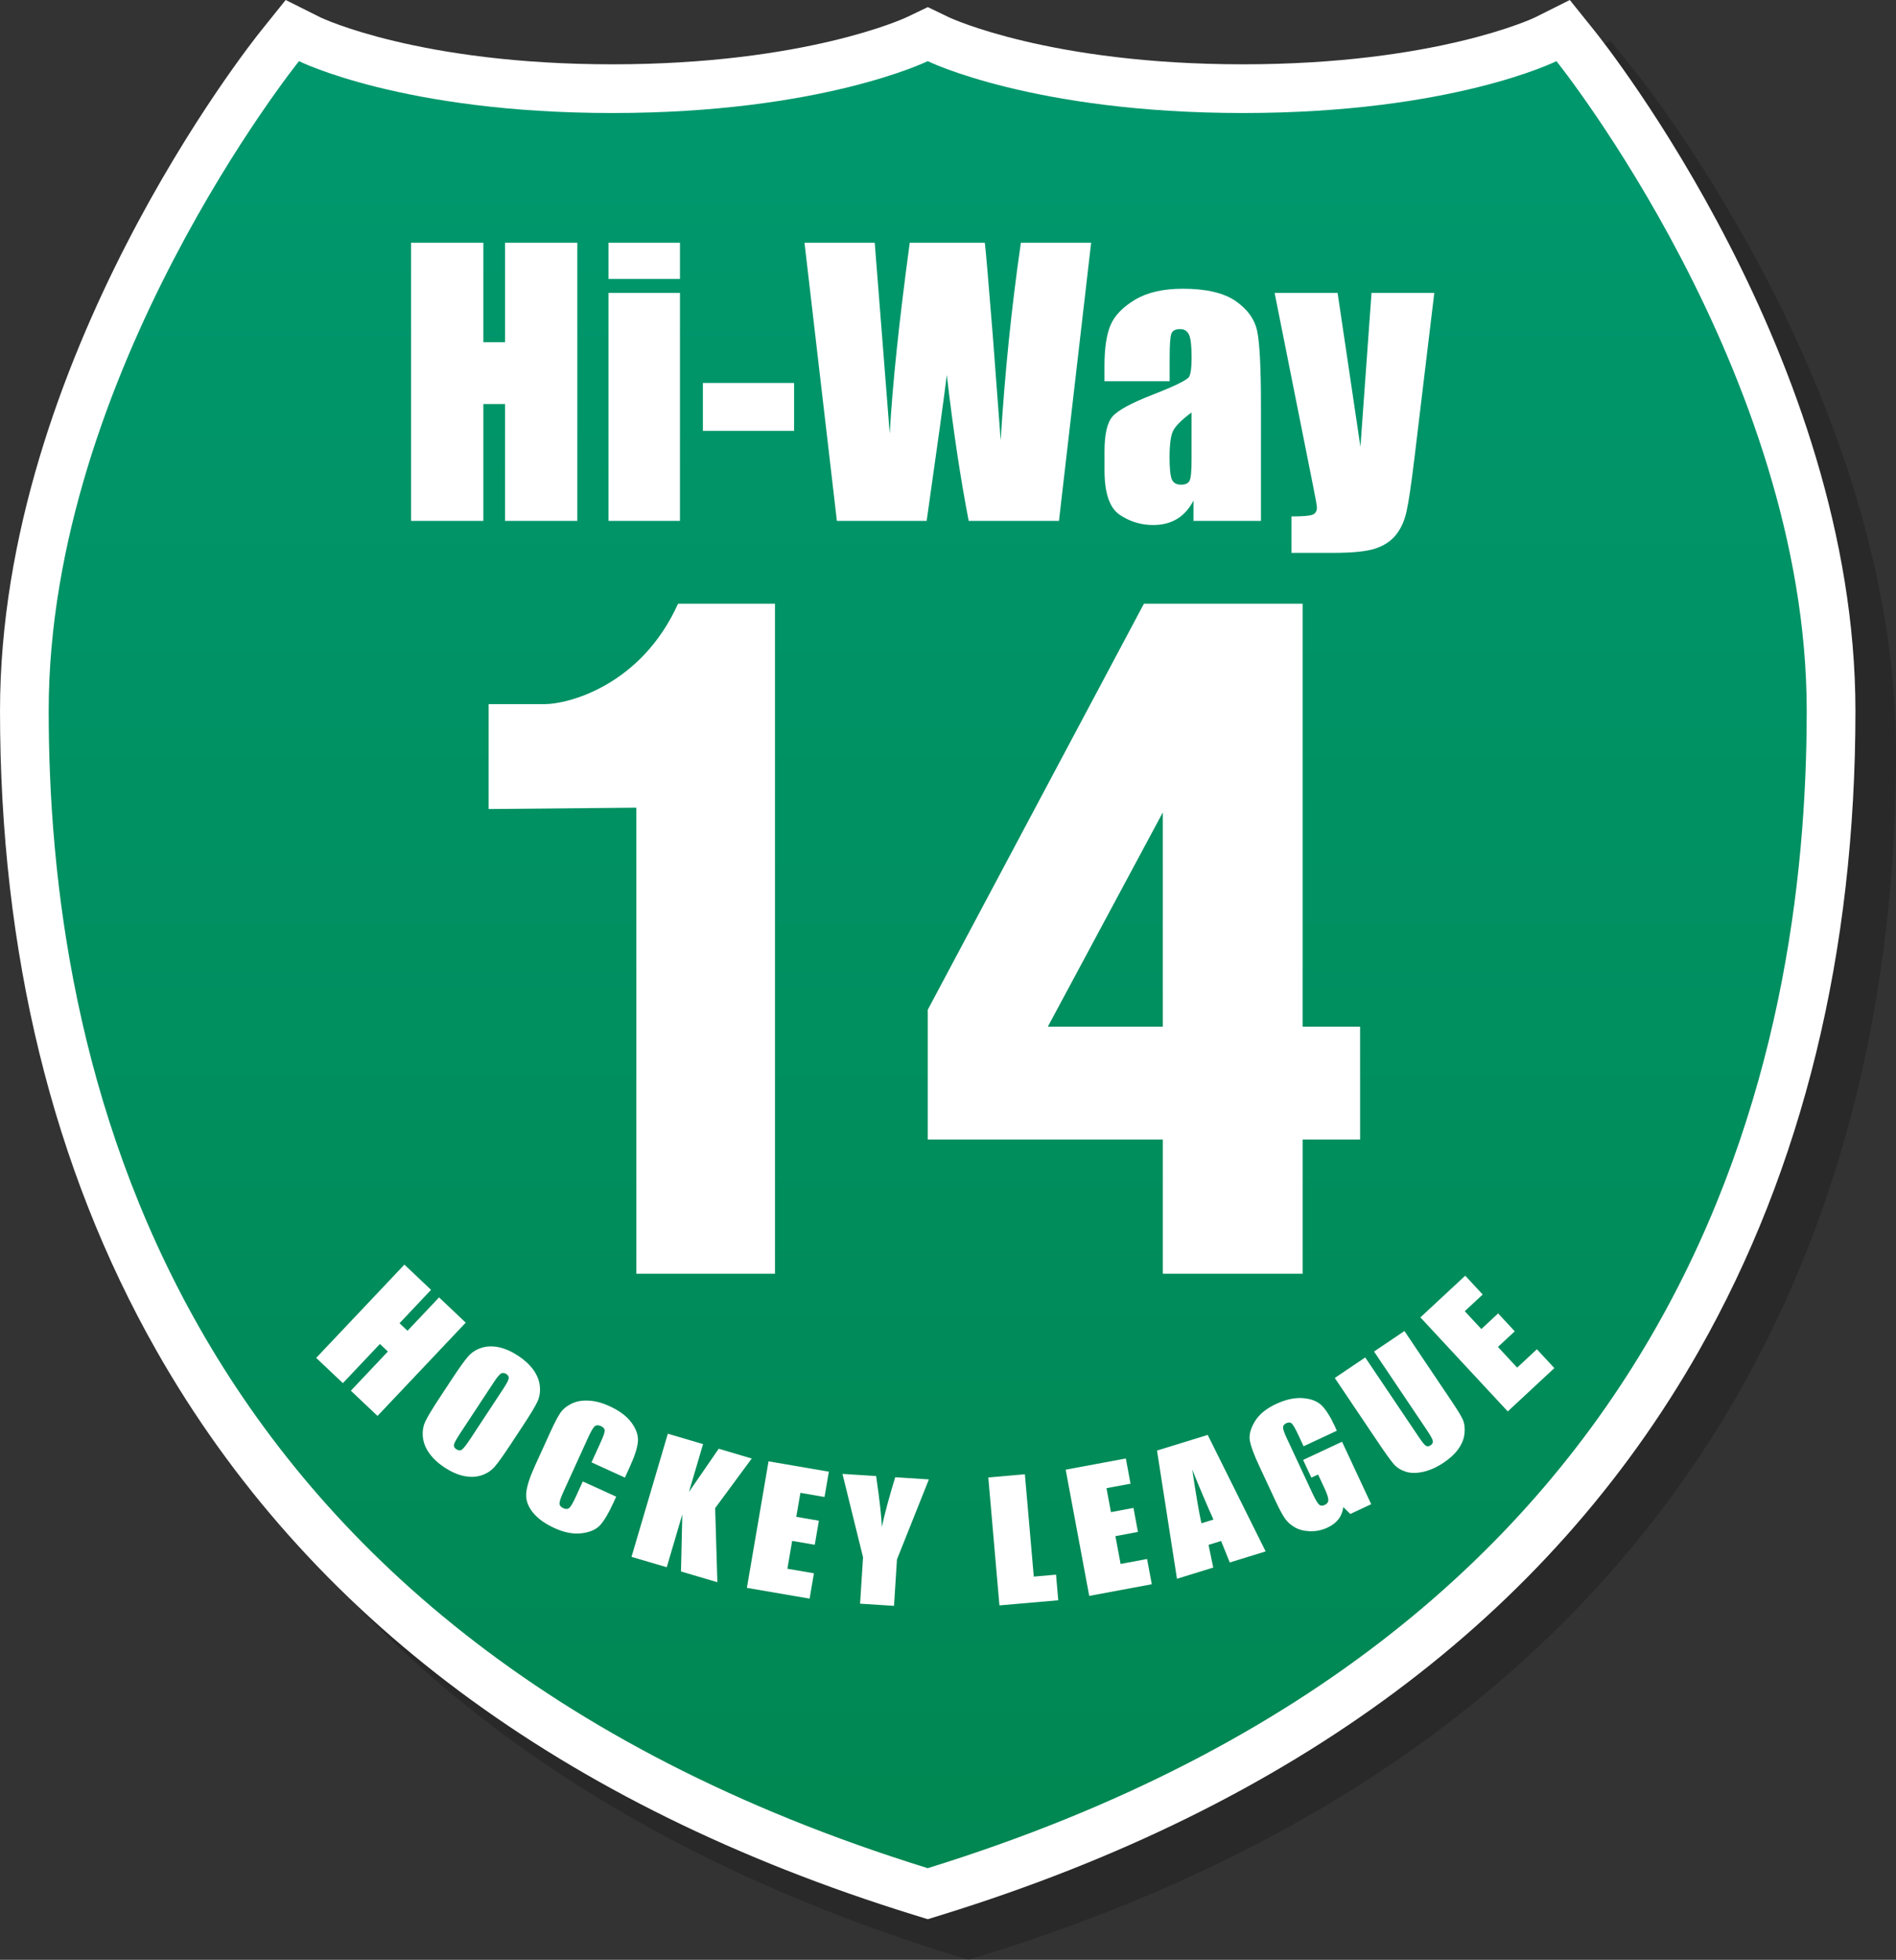 <?xml version="1.0" encoding="utf-8"?>
<!-- Generator: Adobe Illustrator 16.0.0, SVG Export Plug-In . SVG Version: 6.00 Build 0)  -->
<!DOCTYPE svg PUBLIC "-//W3C//DTD SVG 1.1//EN" "http://www.w3.org/Graphics/SVG/1.1/DTD/svg11.dtd">
<svg version="1.1" id="Layer_1_copy" xmlns="http://www.w3.org/2000/svg" xmlns:xlink="http://www.w3.org/1999/xlink" x="0px"
	 y="0px" width="140.147px" height="144.786px" viewBox="212.479 313.15 140.147 144.786"
	 enable-background="new 212.479 313.15 140.147 144.786" xml:space="preserve">
<rect x="212.479" y="313.15" width="140.147" height="144.786" fill="#333333" stroke="none"/>
<path opacity="0.2" enable-background="new    " d="M282.989,457.606c-25.983-8.049-44.803-22.064-55.938-41.66
	c-7.679-13.514-11.571-29.42-11.571-47.279c0-25.969,18.509-49.275,19.297-50.254l1.818-2.263l2.597,1.298
	c0.053,0.025,7.277,3.453,21.557,3.453c14.299,0,21.665-3.438,21.737-3.473l1.574-0.752l1.583,0.761
	c0.055,0.026,7.417,3.464,21.718,3.464c14.251,0,21.487-3.418,21.558-3.453l2.596-1.297l1.818,2.262
	c0.788,0.979,19.295,24.285,19.295,50.254c0,17.859-3.893,33.768-11.571,47.279c-11.133,19.594-29.952,33.611-55.935,41.66
	l-1.064,0.33L282.989,457.606z"/>
<path fill="#FFFFFF" d="M279.989,454.606c-25.983-8.049-44.803-22.064-55.938-41.66c-7.679-13.514-11.571-29.42-11.571-47.279
	c0-25.969,18.509-49.275,19.297-50.254l1.818-2.263l2.597,1.298c0.053,0.025,7.277,3.453,21.557,3.453
	c14.299,0,21.665-3.438,21.737-3.473l1.574-0.752l1.583,0.761c0.055,0.026,7.417,3.464,21.718,3.464
	c14.251,0,21.487-3.418,21.558-3.453l2.596-1.297l1.818,2.262c0.788,0.979,19.295,24.285,19.295,50.254
	c0,17.859-3.893,33.768-11.571,47.279c-11.133,19.594-29.952,33.611-55.935,41.66l-1.064,0.33L279.989,454.606z"/>
<linearGradient id="SVGID_1_" gradientUnits="userSpaceOnUse" x1="-960.948" y1="2345.001" x2="-960.948" y2="2470.623" gradientTransform="matrix(1 0 0 1 1242 -2019.11)">
	<stop  offset="0" style="stop-color:#00976C"/>
	<stop  offset="1" style="stop-color:#008752"/>
</linearGradient>
<path fill="url(#SVGID_1_)" d="M327.526,317.668c0,0-7.668,3.832-23.167,3.832c-15.501,0-23.306-3.832-23.306-3.832
	s-7.807,3.832-23.306,3.832c-15.501,0-23.167-3.832-23.167-3.832s-18.502,23-18.502,47.998c0,25,7.948,67.834,64.975,85.5
	c57.025-17.666,64.973-60.5,64.973-85.5S327.526,317.668,327.526,317.668z"/>
<path fill="#FFFFFF" d="M255.153,331.081v20.553h-5.344V343h-1.601v8.633h-5.345v-20.553h5.345v7.35h1.601v-7.35H255.153z
	 M262.74,331.081v2.678h-5.281v-2.678H262.74L262.74,331.081z M262.74,334.788L262.74,334.788v16.846h-5.281v-16.846H262.74z
	 M264.435,341.44h6.741v3.542h-6.741V341.44z M293.133,331.081l-2.378,20.553h-6.673c-0.612-3.156-1.149-6.75-1.618-10.777
	c-0.213,1.729-0.71,5.32-1.489,10.777h-6.636l-2.394-20.553h5.191l0.565,7.172l0.545,6.933c0.198-3.589,0.691-8.289,1.479-14.104
	h5.55c0.073,0.602,0.268,2.861,0.582,6.779l0.59,7.82c0.305-4.977,0.803-9.842,1.493-14.6H293.133L293.133,331.081z
	 M298.929,341.313h-4.811v-1.13c0-1.304,0.15-2.31,0.45-3.017c0.301-0.705,0.904-1.33,1.81-1.873
	c0.905-0.541,2.082-0.812,3.529-0.812c1.735,0,3.043,0.308,3.924,0.921c0.879,0.611,1.408,1.364,1.586,2.26
	c0.178,0.893,0.269,2.729,0.269,5.516v8.455h-4.989v-1.5c-0.313,0.602-0.718,1.053-1.212,1.354c-0.497,0.301-1.087,0.45-1.771,0.45
	c-0.896,0-1.721-0.252-2.469-0.755c-0.75-0.504-1.124-1.604-1.124-3.307v-1.385c0-1.261,0.198-2.119,0.597-2.576
	c0.397-0.457,1.384-0.99,2.958-1.601c1.686-0.661,2.584-1.104,2.704-1.333c0.119-0.229,0.18-0.693,0.18-1.396
	c0-0.881-0.065-1.453-0.198-1.719c-0.13-0.27-0.351-0.4-0.652-0.4c-0.347,0-0.563,0.111-0.646,0.336s-0.127,0.807-0.127,1.746v1.765
	L298.929,341.313L298.929,341.313z M300.556,343.624L300.556,343.624c-0.821,0.602-1.298,1.104-1.431,1.512
	c-0.131,0.406-0.196,0.99-0.196,1.752c0,0.871,0.059,1.436,0.174,1.688c0.112,0.254,0.34,0.381,0.68,0.381
	c0.32,0,0.529-0.1,0.627-0.299s0.146-0.723,0.146-1.568V343.624z M318.498,334.788l-1.465,12.188
	c-0.232,1.931-0.428,3.245-0.584,3.948s-0.416,1.281-0.781,1.738c-0.363,0.457-0.869,0.793-1.516,1.01
	c-0.647,0.215-1.685,0.322-3.104,0.322h-3.11v-2.691c0.798,0,1.311-0.039,1.539-0.12c0.229-0.08,0.344-0.261,0.344-0.539
	c0-0.136-0.105-0.724-0.316-1.765l-2.81-14.092h4.655l1.688,11.375l0.82-11.375H318.498L318.498,334.788z M262.599,357.75
	c-2.75,6.084-8.167,7.418-9.834,7.418s-4.167,0-4.167,0v7.75l10.917-0.1v34.434h10.248v-49.5L262.599,357.75L262.599,357.75z
	 M313.014,389h-4.25v-31.25h-11.729l-15.979,30v9.584h17.377v9.916h10.332v-9.916h4.25L313.014,389L313.014,389z M289.932,389
	L289.932,389l8.5-15.832V389H289.932z M246.904,410.864l-6.519,6.891l-1.971-1.863l2.736-2.895l-0.588-0.559l-2.738,2.895
	l-1.972-1.865l6.518-6.891l1.971,1.863l-2.33,2.467l0.591,0.557l2.331-2.465L246.904,410.864z M250.235,419.84
	c-0.525,0.797-0.916,1.348-1.177,1.652c-0.26,0.303-0.589,0.52-0.985,0.652c-0.397,0.131-0.829,0.146-1.295,0.051
	c-0.467-0.096-0.945-0.309-1.438-0.629c-0.467-0.309-0.84-0.654-1.118-1.037c-0.28-0.383-0.442-0.789-0.486-1.215
	c-0.043-0.428,0.021-0.816,0.192-1.172c0.173-0.354,0.524-0.939,1.063-1.756l0.893-1.354c0.524-0.795,0.917-1.348,1.177-1.65
	s0.588-0.52,0.985-0.65c0.396-0.131,0.828-0.148,1.295-0.053c0.467,0.098,0.944,0.309,1.438,0.631
	c0.467,0.307,0.839,0.652,1.119,1.033c0.28,0.385,0.44,0.789,0.484,1.215c0.044,0.428-0.021,0.816-0.192,1.174
	c-0.171,0.354-0.524,0.938-1.063,1.754L250.235,419.84L250.235,419.84z M249.682,415.747L249.682,415.747
	c0.242-0.369,0.377-0.619,0.398-0.752c0.022-0.131-0.035-0.244-0.176-0.336c-0.118-0.078-0.236-0.096-0.354-0.055
	c-0.117,0.043-0.312,0.268-0.578,0.674l-2.438,3.701c-0.303,0.459-0.469,0.758-0.498,0.893s0.031,0.252,0.182,0.35
	c0.154,0.104,0.293,0.105,0.418,0.012c0.125-0.098,0.341-0.377,0.649-0.846L249.682,415.747z M258.671,422.311l-2.469-1.125
	l0.683-1.5c0.2-0.438,0.299-0.723,0.294-0.854c-0.005-0.133-0.095-0.24-0.275-0.322c-0.202-0.092-0.36-0.086-0.477,0.021
	c-0.114,0.105-0.271,0.379-0.471,0.814l-1.827,4.01c-0.19,0.42-0.288,0.703-0.292,0.857c-0.004,0.152,0.09,0.271,0.281,0.359
	c0.184,0.084,0.334,0.074,0.449-0.027c0.114-0.104,0.279-0.391,0.496-0.865l0.494-1.084l2.47,1.125l-0.153,0.336
	c-0.408,0.896-0.766,1.496-1.075,1.809c-0.309,0.311-0.765,0.498-1.367,0.563c-0.604,0.066-1.254-0.063-1.949-0.379
	c-0.724-0.33-1.267-0.721-1.625-1.172c-0.361-0.453-0.522-0.924-0.483-1.414c0.04-0.492,0.253-1.16,0.639-2.006l1.149-2.521
	c0.283-0.621,0.521-1.078,0.709-1.367c0.188-0.289,0.465-0.525,0.827-0.707c0.365-0.184,0.79-0.264,1.277-0.238
	c0.488,0.021,1.001,0.156,1.535,0.4c0.729,0.33,1.271,0.73,1.627,1.201c0.355,0.473,0.521,0.934,0.496,1.383
	c-0.025,0.447-0.222,1.074-0.589,1.881L258.671,422.311z M268.046,420.901l-2.705,3.666l0.164,5.473l-2.689-0.793l0.097-4.213
	l-1.15,3.9l-2.604-0.768l2.685-9.098l2.604,0.768l-1.043,3.535l2.201-3.193L268.046,420.901z M269.287,421.11l4.459,0.762
	l-0.32,1.871l-1.783-0.307l-0.306,1.773l1.672,0.287l-0.305,1.777l-1.671-0.285l-0.352,2.057l1.962,0.336l-0.321,1.871l-4.635-0.795
	L269.287,421.11z M281.14,422.444l-2.36,5.914l-0.218,3.428l-2.508-0.16l0.218-3.428l-1.52-6.16l2.488,0.158
	c0.271,1.873,0.41,3.129,0.419,3.77c0.216-1,0.546-2.227,0.993-3.682L281.14,422.444z M288.235,422.065l0.659,7.561l1.644-0.145
	l0.165,1.893l-4.349,0.379l-0.822-9.451L288.235,422.065z M291.251,421.727l4.446-0.828l0.349,1.863l-1.778,0.332l0.329,1.77
	l1.665-0.313l0.331,1.775l-1.666,0.311l0.384,2.053l1.957-0.365l0.348,1.865l-4.625,0.861L291.251,421.727z M301.75,419.159
	l4.281,8.605l-2.65,0.818l-0.643-1.588l-0.927,0.287l0.347,1.678l-2.681,0.826l-1.476-9.471L301.75,419.159L301.75,419.159z
	 M302.173,425.413L302.173,425.413c-0.445-0.986-0.969-2.215-1.566-3.686c0.271,1.814,0.496,3.137,0.677,3.961L302.173,425.413z
	 M311.294,418.85l-2.457,1.148l-0.364-0.781c-0.229-0.49-0.396-0.789-0.501-0.891c-0.104-0.104-0.243-0.113-0.42-0.031
	c-0.15,0.072-0.229,0.172-0.234,0.305c-0.007,0.133,0.095,0.418,0.3,0.855l1.926,4.125c0.183,0.387,0.328,0.627,0.438,0.725
	c0.11,0.098,0.25,0.105,0.413,0.029c0.179-0.082,0.271-0.209,0.269-0.377c0-0.168-0.094-0.451-0.279-0.852l-0.477-1.021
	l-0.496,0.232l-0.611-1.307l2.879-1.346l2.154,4.615L312.289,425l-0.518-0.51c-0.043,0.344-0.16,0.643-0.354,0.895
	s-0.463,0.457-0.811,0.619c-0.413,0.193-0.844,0.283-1.288,0.271c-0.444-0.016-0.823-0.111-1.138-0.295
	c-0.313-0.182-0.562-0.408-0.746-0.684c-0.184-0.273-0.414-0.707-0.689-1.297l-1.191-2.555c-0.385-0.82-0.612-1.439-0.688-1.857
	c-0.076-0.416,0.045-0.887,0.36-1.414c0.314-0.523,0.84-0.957,1.572-1.299c0.72-0.336,1.381-0.48,1.98-0.434
	s1.059,0.223,1.376,0.521c0.314,0.305,0.64,0.809,0.97,1.512L311.294,418.85z M316.291,411.483l3.539,5.26
	c0.4,0.596,0.662,1.029,0.783,1.299c0.117,0.271,0.158,0.604,0.119,1c-0.038,0.396-0.187,0.775-0.441,1.137
	c-0.256,0.363-0.617,0.703-1.084,1.018c-0.518,0.348-1.024,0.576-1.524,0.688c-0.502,0.111-0.933,0.107-1.298-0.01
	c-0.363-0.117-0.656-0.303-0.879-0.555c-0.223-0.254-0.633-0.824-1.229-1.713l-3.135-4.656l2.251-1.516l3.974,5.9
	c0.23,0.344,0.397,0.551,0.504,0.619c0.104,0.066,0.223,0.059,0.346-0.025c0.144-0.096,0.199-0.209,0.17-0.344
	c-0.028-0.131-0.178-0.395-0.44-0.787l-3.902-5.799L316.291,411.483z M317.47,410.475l3.315-3.08l1.291,1.391l-1.326,1.232
	l1.226,1.318l1.241-1.154l1.228,1.322l-1.242,1.154l1.42,1.529l1.459-1.357l1.291,1.391l-3.445,3.201L317.47,410.475z"/>
</svg>
